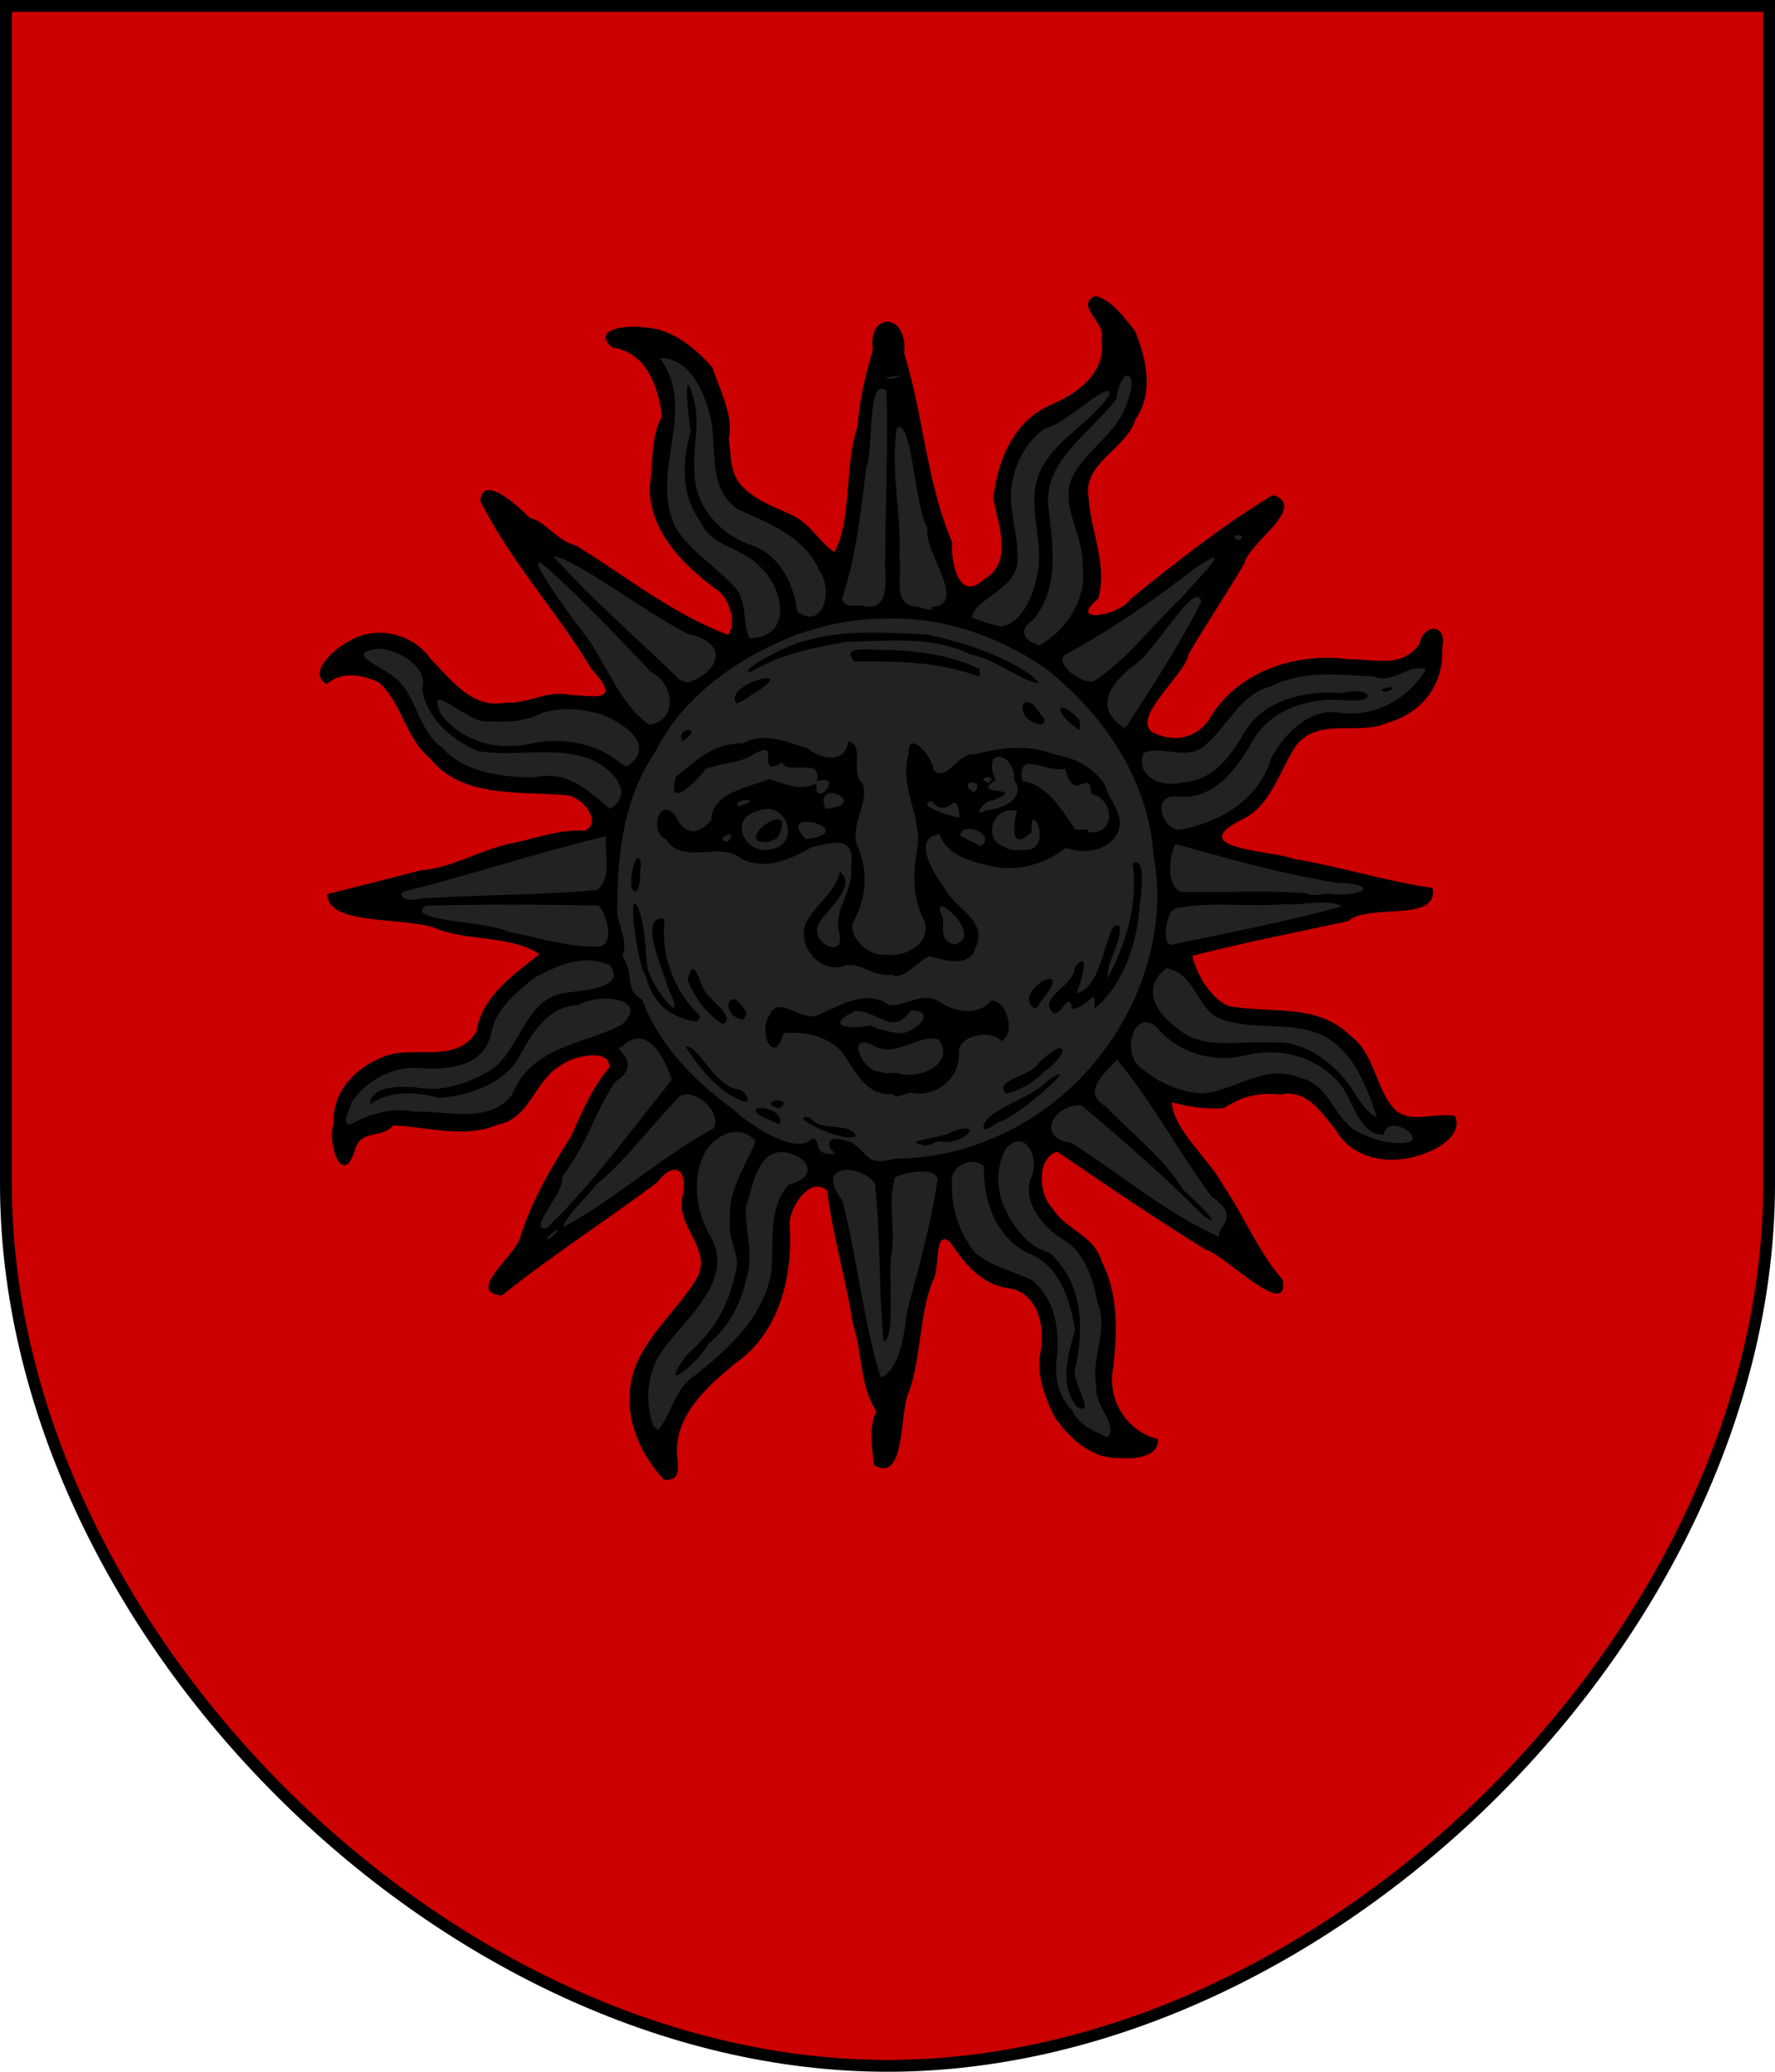 <?xml version="1.0" encoding="utf-8" standalone="no"?>
<!DOCTYPE svg PUBLIC "-//W3C//DTD SVG 1.1//EN" "http://www.w3.org/Graphics/SVG/1.1/DTD/svg11.dtd">
<svg width="120px" height="140px"
     viewBox="0 0 300 350"
     id=""
     xmlns="http://www.w3.org/2000/svg">
    <defs>
        <style type="text/css"><![CDATA[
            .shield {
                fill: #cc0000;
            }
            .border {
                fill: none;
                stroke: #000000;
                stroke-width: 2;
            }
            #charge_fill {
                fill: #222222;
            }
            #charge_outline {
                fill: #000000;
            }
        ]]></style>
        <style type="text/css"><![CDATA[
            .pattern {
                clip-path: url(#boundary);
            }
        ]]></style>
        <clipPath id="boundary">
            <path d="M 1,1 L 1,200 C 1,275 75,349 150,349 C 225,349 299,275 299,200 L 299,1 z" id="boundary-spanish" class="boundary" />
        </clipPath>
    </defs>

    <g>
        <path d="M 1,1 L 1,200 C 1,275 75,349 150,349 C 225,349 299,275 299,200 L 299,1 z" id="spanish" class="shield" />
        
        <path id="charge_fill" d="m 185.09,50.58 c -1.98,1.37 1.24,3.41 1.5,5.06 0.96,4.33 -0.98,8.87 -4.84,11.07 -3.7,2.21 -8.23,3.66 -10.31,7.81 -2.46,4.26 -3.89,9.36 -2.06,14.15 1,3.63 0.46,8.15 -3.19,9.97 -2.01,2.18 -5.06,0.13 -5.25,-2.38 -0.62,-2.78 -0.53,-5.68 -1.94,-8.31 -3.08,-9.19 -3.88,-19.08 -6.69,-28.31 0.56,-2.01 -0.86,-5.92 -3.4,-4.41 -1.74,1.77 -0.37,4.47 -1.65,6.53 -1.33,5.13 -1.85,10.49 -2.98,15.66 -0.78,5.54 -0.28,11.58 -3.06,16.56 -3.52,-2.21 -5.47,-6.51 -9.86,-7.52 -4.13,-1.62 -8.55,-4.58 -8.4,-9.57 -0.42,-3.41 0.3,-6.91 -1.34,-10.09 -0.88,-3.98 -3.55,-7.09 -6.95,-9.08 -3.35,-2.02 -8.15,-2.91 -11.7,-1.05 -0.24,2.42 3.64,1.53 4.78,3.35 3.03,2.5 4.32,6.71 4.56,10.53 -1.92,4.13 -1.77,8.98 -1.9,13.5 0.84,7.13 6.83,11.97 12.03,16.06 1.63,2.13 2.57,5.38 0.84,7.75 -10.62,-3.71 -19.06,-11.63 -28.968,-16.63 -1.709,-1.73 -4.02,-2.71 -5.937,-4.18 -1.794,-1.37 -3.87,-4.15 -6.313,-3.57 -0.782,2.42 2.063,4.64 2.927,6.86 5.074,7.89 11.077,15.51 16.201,23.36 1.44,0.98 2.67,4.27 0,4.38 -3.852,0.12 -7.885,-1 -11.504,0.59 -4.382,1.1 -9.514,1.14 -12.782,-2.45 -3.909,-3.47 -6.769,-9.14 -12.78,-8.83 -3.814,0.18 -8.352,2.54 -9.563,6.37 0.249,2.38 2.35,-0.41 3.781,-0.12 3.862,-0.46 7.604,1.55 9.032,5.19 2.653,6.3 7.3,12.85 14.5,13.9 4.999,1.23 10.332,0.3 15.281,1.47 2.274,0.98 4.985,4.55 2.187,6.47 -5.889,0.28 -11.741,1.94 -17.342,3.65 -7.2,3.19 -15.065,3.93 -22.536,6.23 -1.322,0.42 -4.892,0.51 -2.84,2.28 5.612,3.38 13.023,1.38 18.906,4.12 5.409,1.49 11.692,0.76 16.5,4.16 -4.375,3.66 -10.114,7.25 -11.031,13.37 -2.896,5.15 -9.832,3.27 -14.657,4.07 -5.205,1.32 -9.896,6.05 -9.5,11.65 -0.415,1.94 -0.282,5.25 1.5,6.16 1.442,-1.77 1.551,-4.95 4.407,-5.13 2.342,0 3.633,-2.37 6.031,-1.43 6.243,0.82 13.503,2.07 18.75,-2.16 3.139,-3.74 5.48,-8.86 10.812,-9.66 1.978,-0.68 5.888,-0.1 4.998,2.75 -4.277,5.09 -5.889,11.84 -9.859,17.26 -2.609,4.01 -3.903,8.61 -5.889,12.87 -1.291,2.34 -4.508,4.19 -4.374,6.97 2.273,1.52 4.112,-2.33 6.156,-3.1 7.795,-5.88 16.316,-11.11 23.656,-17.37 2.72,-1.22 3.68,2.61 2.91,4.59 -1.35,5.01 5.07,9.04 2.4,14.07 -4.04,6.81 -11.97,12.26 -11.4,21.06 0.27,4.62 2.41,9.41 5.75,12.44 2.69,-0.2 0.77,-3.78 1.28,-5.44 0.8,-7.92 8.3,-12.17 13.48,-17.23 4.88,-5.65 5.96,-13.59 5.58,-20.9 0.6,-2.84 3.08,-7.09 6.53,-5.62 1.73,1.57 0.84,4.74 1.79,6.86 2.12,9.38 3.79,18.89 5.85,28.17 0.58,1.74 1.97,2.96 0.89,4.72 -0.43,2.35 -0.37,5.13 0.35,7.25 2.69,1.1 3.11,-3.16 3.4,-4.97 0.26,-5.91 2.95,-11.03 3.28,-16.94 0.18,-4.13 1.92,-7.86 2.72,-11.78 0.24,-1.56 0,-5.46 2.5,-4.59 2.89,3.23 5.58,7.8 10.53,8.12 5.35,1.08 6.53,7.73 5.38,12.35 -0.47,8.14 6.15,17.41 14.94,16.31 1.38,0 4.35,-0.7 3.87,-2.38 -5.69,-1.6 -8.74,-8.03 -7.25,-13.65 0.73,-6.68 0.42,-14.31 -4,-19.66 -3.9,-3.03 -8.98,-6.48 -8.16,-12.16 0.11,-2.42 2.91,-5.48 5,-2.71 8.95,6.23 18.15,12.14 27.31,17.8 2.59,1.71 5.05,4.55 8.19,4.91 1.02,-2.18 -2.22,-3.74 -2.85,-5.7 -4.03,-6.92 -7.83,-13.97 -13.03,-19.98 -1.51,-1.98 -2.67,-4.21 -2.8,-6.72 3.74,0.71 8.21,2.39 11.53,-0.13 3.3,-1.44 7.14,-1.33 10.59,-0.9 5.6,1.9 6.76,9.85 13.06,10.59 4.55,0.8 9.97,-0.36 12.79,-4.22 0.67,-1.16 0.2,-2.59 -1.38,-2.03 -3.41,0.39 -8.09,1.11 -9.84,-2.69 -2.37,-4.08 -3.33,-9.37 -7.47,-11.87 -5.64,-4.55 -13.51,-2.22 -19.97,-4.25 -3.17,-1.96 -4.96,-5.46 -5.87,-8.97 8.92,-2.41 18.16,-3.91 27.06,-6.19 4.03,-2.53 9.74,-0.12 13.47,-3.06 1.3,-2.26 -2.65,-1.53 -3.88,-2.13 -9.62,-2.22 -19.3,-4.32 -28.91,-6.25 -1.91,-0.15 -3.6,-2.36 -1.68,-3.75 3.07,-1.94 6.48,-3.64 7.96,-7.21 2.17,-3.77 3.67,-9.21 8.72,-9.76 4.83,-0.39 10,0.18 14.22,-2.65 4.37,-2.46 6.21,-8.15 5.25,-12.97 -1.41,-1.41 -2.68,1.1 -3.06,2.28 -3.39,4.36 -9.63,2.24 -14.41,2.25 -8.48,-0.56 -17.22,3.33 -21.37,10.85 -2.39,3.1 -8.3,3.86 -10.69,0.43 -0.45,-4.16 3.85,-6.96 5.72,-10.25 3.46,-6.87 8.16,-13.33 11.84,-20 1.65,-2.58 5.39,-4.39 5.32,-7.65 -1.38,-2.1 -3.76,1.16 -5.35,1.72 -7.48,4.94 -14.6,10.66 -21.37,16.25 -1.66,0.8 -5.11,2.58 -6.28,0.4 0.22,-1.92 2.64,-2.74 2.12,-5 0.57,-6.04 -3.37,-11.97 -1.68,-17.9 1.96,-4.12 6.67,-6.36 8.15,-10.82 2.36,-4.57 1.23,-10.63 -1.58,-14.71 -1.35,-1.68 -3.06,-3.98 -5.36,-4.41 z"/><path id="charge_outline" d="m 190.97,59.77 c -1.68,-1.68 -0.41,-0.58 0,0 z m -40.26,4.22 c 4.66,-1.15 -3.71,0 0,0 z m 58.49,27.26 c 2.41,-0.83 -2.17,-1.36 0,0 z m -63.58,11.05 c 4.51,1.2 4.15,-3.57 3.97,-6.59 0,-9.88 0.58,-19.86 0.25,-29.67 -3.34,-2.75 -2.17,10.02 -3.43,12.97 -0.95,7.53 -1.69,14.96 -4.11,22.21 0.68,1.56 1.93,1 3.32,1.08 z m 11.86,0.24 c 6.33,-0.4 -1.57,-9.52 -0.7,-13.32 -2.29,-3.65 -2.52,-18.41 -5.17,-16.99 -1.2,7.06 0.8,14.62 0.4,21.95 0.59,2.75 -1.31,7.63 2.53,8.33 0.27,-0.42 3.24,1.25 2.94,0 z m 11.84,3.31 c 3.59,-0.81 5.29,-5.26 5.94,-8.58 1.38,-5.68 -1.8,-11.42 0.29,-17.06 2.23,-5.8 8.85,-8.62 12.04,-13.64 -0.15,-2.44 -7.36,5.08 -10.85,5.75 -3.2,1.97 -5.14,5.88 -5.73,9.56 -0.62,4.07 0.99,7.87 0.95,11.76 0.81,5.89 -7.28,7.22 -7.68,10.71 1.66,0.56 3.3,1.24 5.04,1.5 z m -42.59,1.98 c 7.37,-0.18 5.62,-8.43 1.97,-11.81 -2.89,-3.56 -8.48,-3.47 -10.34,-7.96 -3.24,-4.33 -3.12,-10.18 -1.62,-15.17 -0.47,-2.61 -1.32,-12.04 0.44,-5.65 1.29,4.16 -0.14,8.18 0.19,12.22 -0.1,5.91 4.24,10.84 9.68,12.66 4.8,1.66 7.09,6.48 7.71,11.2 4.27,3.19 6.24,-3.46 3.68,-7.02 -2.54,-5.74 -8.61,-7.92 -13.91,-10.35 -5.13,-3.82 -3.17,-10.35 -4.51,-15.66 -1.07,-4.2 -3.47,-9.87 -8.51,-9.81 6.43,8.51 -1.66,19.15 2.48,28.22 2.13,4.11 6.77,6.72 9.89,10.21 2.62,2.22 1.51,6.96 2.85,8.92 z m 48.98,1.19 c 4.63,-2.58 8.07,-8.02 7.25,-13.44 0.34,-5.46 -4.76,-11.13 -0.96,-16.27 2.68,-4.13 7.31,-6.73 8.64,-11.73 1.88,-4.73 -1.06,-6.16 -1.97,-0.19 -4.31,5.8 -12.91,10.76 -11.36,19.07 0.68,6.18 1.66,13.12 -2.72,18.28 -2.73,1.78 -1.34,3.67 1.12,4.28 z m 9.14,6.06 c 5.59,-3.52 9.89,-9.51 14.82,-14.05 2.32,-2.83 10.09,-10.32 2.04,-4.84 -6.9,5.42 -14.2,10.36 -21.92,14.56 -1.25,1.83 3.46,4.95 5.06,4.33 z m -68.66,0.24 c 5.44,-1.78 7.2,-6.75 0.11,-8.21 -7.22,-3.58 -18.52,-12.44 -22.835,-13.2 6.625,7.47 14.305,13.95 21.425,20.95 l 1.3,0.46 0,0 z m -6.44,7.12 c 4.92,-0.78 4.18,-6.98 0.3,-8.91 -5.46,-5.69 -11.046,-11.66 -16.766,-16.86 -6.865,-6.36 3.198,7.59 5.105,9.95 4.001,4.95 6.131,12.29 11.361,15.82 l 0,0 z m 80.63,0.3 c 4.32,-6.74 8.99,-13.81 12.67,-21.11 -0.94,-4.06 -8.14,8.98 -11.38,10.76 -3.67,2.82 -7.06,7 -1.84,10.46 -0.48,0.94 0.75,-0.63 0.55,-0.11 z m -84.1,6.53 c 4.7,-3.54 -1.24,-7.3 -4.68,-8.6 -3.343,-0.98 -6.695,-1.23 -10.035,-0.21 -2.784,1.47 -5.887,1.59 -9.096,1.38 -3.291,0.62 -10.873,-7.63 -7.903,-1.14 3.843,4.94 10.058,6.25 15.851,4.77 5.154,-0.83 10.423,0.1 14.513,3.48 0.45,0.11 0.84,0.96 1.35,0.32 z m -3.18,7.38 c 4.88,-2.96 -0.76,-7.88 -4.521,-8.79 -5.702,-1.66 -11.957,0 -17.724,-0.95 -4.549,-1.91 -8.714,-5.48 -9.535,-10.56 1.147,-3.57 -3.822,-6.64 -7.38,-6.76 -5.917,0.72 0.385,2.9 2.52,4.68 4.08,2.95 4.03,9.1 8.296,12.04 3.725,4.25 10.148,5 15.542,5 5.634,-1.15 8.737,1.96 12.802,5.34 z M 234.22,116.9 c -2.78,-0.62 3.79,-1.41 0,0 z m -34.83,23.26 c 6.72,-1.14 13.47,-5.12 15.45,-12.07 2.45,-4.42 6.64,-8.72 12.13,-7.63 5.61,0.62 11.15,-2.54 13.99,-7.31 -2.34,-1.34 -5.62,2.6 -8.83,1.11 -5.86,-0.22 -11.8,-1.13 -17.24,1.67 -5.44,1.29 -7.6,7.26 -11.62,10.31 -3.17,2.24 -7.15,-0.49 -10.01,1.01 -1.45,3.83 3.13,5.98 6.48,4.92 5.32,-0.22 8.26,-4.46 10.69,-8.59 3.36,-5.5 10.29,-6.94 16.34,-6.5 4.6,-1.22 6.62,1.49 0.93,1.27 -6.02,-0.71 -12.85,1.3 -15.99,6.83 -2.63,4.76 -6.81,10.25 -12.91,9.36 -4.38,-0.29 -2.19,5.86 0.59,5.62 z m 26,10.94 c 5.98,0.24 7.08,-1.9 0.57,-1.96 -9.25,-1.5 -18.28,-4.04 -27.3,-6.56 -1.02,1.83 -1.68,7.06 0.96,8.1 7.02,0.17 14.28,-0.33 21.16,0.24 1.13,0.72 3.41,-0.22 4.61,0.18 z m -154.73,0.74 c 10.059,-0.72 20.17,-0.57 30.22,-1.47 2.74,-2.27 1.17,-6.03 1.58,-9.11 -11.557,2.75 -22.851,6.55 -34.341,9.4 -1.106,1.07 1.542,1.7 2.541,1.18 z m 127.54,7.71 c 9.54,-2.01 19.12,-3.82 28.51,-6.41 -1.92,-1.39 -6.5,-0.1 -9.44,-0.42 -6.04,0.58 -12.39,-0.48 -18.28,0.68 -1.96,-0.1 -2.84,6.83 -0.79,6.15 z m -97.3,0.36 c 3.07,0.19 1.84,-5.46 0.25,-6.92 -9.597,-0.21 -19.45,-0.23 -29.098,0 -4.31,2.62 11.189,2.68 13.853,4.45 4.981,0.88 10.007,2.6 14.995,2.46 z m 131.8,28.86 c -0.95,-3.14 -2.95,-8.67 -5.93,-11.46 -5.58,-6.04 -14.34,-2.5 -21.04,-5.4 -3.59,-2.13 -3.86,-7.39 -8.54,-8.38 -4.45,3.41 -1.76,7.65 1.76,10.16 4.47,3.91 10.6,2.02 16.01,2.45 5.23,-0.47 9.9,3.05 12.95,6.92 1.39,2.03 2.6,4.6 4.79,5.71 z m -173.44,1.18 c 3.06,-1.7 7.021,-2.98 10.76,-2.13 5.437,-0.24 12.496,2.1 16.43,-2.72 3.433,-8.43 11.804,-8.51 18.58,-11.93 5.05,-4.61 -3.93,-5.48 -7.25,-3.37 -5.555,0.14 -8.225,5.49 -10.58,9.68 -2.99,3.98 -8.221,5.57 -12.926,6.03 -3.854,-1.12 -8.294,-1.31 -11.744,1.04 0.108,-3.34 6.01,-3.15 8.928,-2.69 3.973,0.51 8.1,-1.1 11.482,-3.05 5.141,-3.48 5.715,-12.41 12.887,-13.1 2.75,-0.48 10.053,-0.67 7.273,-4.62 -4.579,-2.1 -8.979,0.1 -12.954,2.19 -3.051,2.6 -6.285,5.09 -7.137,9.24 -1.073,5.67 -7.27,6.28 -11.964,5.94 -4.527,-0.51 -9.196,2.13 -11.601,5.73 -0.2,0.91 -1.932,3.98 -0.184,3.76 z m 176.63,3.12 c 7.21,0.55 -1.35,-5.66 -2.03,-1.38 -3.77,0.1 -5.04,-4.93 -6.76,-7.71 -3.64,-5.26 -10.54,-7.24 -16.6,-5.69 -5.02,1.28 -10.45,-0.17 -14.17,-3.78 -4.33,-5.83 -7.51,3.89 -2.98,6.26 2.72,2.31 6.3,3.75 9.79,3.95 5.73,-0.41 10.7,-5.21 16.69,-2.59 4.93,0.88 5.8,7.72 10.38,9.42 1.78,0.81 3.88,1.55 5.68,1.52 z m -71.03,-78.98 c -6.51,-2.34 -13.6,-2.41 -20.47,-2.33 -2.68,-3.07 3.89,-1.72 5.64,-1.98 5.25,0.2 10.85,0.91 15.55,3.26 -0.13,0.57 0.43,1.59 -0.72,1.05 z m 9.9,1.19 c -3.59,-1.2 -6.78,-3.95 -10.69,-4.7 -6.59,-3.22 -14.02,-2.3 -21.05,-2.15 -5.49,1 -11.14,2.07 -16.02,5.05 -2.93,0.19 6.69,-4.98 9.52,-5.31 6.49,-1.89 13.38,-1.25 20.03,-1 6.23,1.34 12.74,3.39 17.94,7.03 0.27,0.47 1.92,1.55 0.27,1.08 z m -50.23,3.6 c -2.79,-3.2 11.58,-7.03 2.68,-1.58 l -1.74,1.12 -0.94,0.46 0,0 z m 51.31,3.56 c -5,-1.13 -2.94,-6.76 -0.1,-1.94 0.56,0.78 1.5,1.32 0.1,1.94 z m 6.39,0.79 c -4.62,-3.2 -3.42,-5.62 0.27,-1.52 -0.2,0.3 0.38,1.71 -0.27,1.52 z m -66.85,1.97 c -1.5,-2.29 3.97,-2.75 0,0 z m -7.82,25.37 c -2.09,0.59 0.1,-8.7 0.78,-4.53 -0.33,1.44 0.1,3.33 -0.78,4.53 z m 59.58,-18.27 c 1.81,-1.65 -2.81,-1.01 0,0 z m -2.54,1.58 c 2.37,-2.39 -3.31,-2.11 0,0 l 0,0 z m -39.8,2.37 c 5.08,-1.57 -1.47,-1.38 0,0 z m 14.69,0.4 c 8.03,-0.73 -2.08,-5.6 0,0 z m 27.15,0.26 c 4.57,-0.47 6.42,-3.18 4.82,-5.01 0,-5.22 -5.71,-5.55 -3.17,-0.1 -4.76,2.85 5.83,0.82 -0.47,3.44 -1.4,-0.29 -3.67,3.29 -1.18,1.63 z m -4.46,1.03 c -0.63,-5.47 -1.77,0.95 -4.72,-2.61 -3.02,0.74 4.11,2.82 4.6,2.78 l 0.16,-0.23 0,0.1 z m 21.79,2.62 c 4.85,0.56 4.27,-5.71 0.46,-6.48 -0.2,-4.7 -3.01,1.98 -4.37,-4.22 -3.25,0.86 -8.17,-3.48 -7.29,2.06 4.17,0.64 6.49,4.65 8.61,7.67 0.14,1.23 2.62,0 2.59,0.97 z m -47.73,1.23 c 9.83,-1.47 -5.79,-5.85 0,0 z M 123,142.18 c 2.16,-2.53 -2.73,-0.44 0,0 z m 42.8,0.75 c 2.84,-2.09 -3.44,-4.32 -3.5,-1.74 1.13,0.61 2.5,1.23 3.5,1.74 z m 6.99,0.66 c 5.8,0.48 1.15,-9.22 1.58,-3.01 -3.81,3.45 -3.02,-1.33 -2.5,-3.56 -4.2,-1.18 -5.93,5.13 -1.98,6.08 0.89,0.66 2.17,0.59 2.9,0.49 z m -42.96,-1.3 c -6.76,0.29 5.41,-8.36 1.6,-0.7 l -1.6,0.68 0,0 z m 0.22,1.23 c 5.46,-0.62 3,-8.38 -1.63,-6.6 -5.26,0.98 -3,6.93 1.22,6.67 l 0.41,-0.1 0,0 z m 31.41,16.03 c 5.21,-1.63 -5.15,-10.22 -2.05,-4.42 -0.11,2.03 -0.3,4.15 2.05,4.42 z m -10.79,5.08 c -3.11,0.64 -5.46,-2.61 -8.59,-1.28 -3.8,0.79 -7.49,-3.91 -5.84,-7.43 1.43,-3.06 4.95,-5.02 5.71,-8.62 3.14,2.33 -2.44,6.54 -3.67,8.94 -1.39,3.26 5.04,6.08 3.45,0.91 -0.64,-3.89 2.64,-6.88 2.11,-10.85 0.82,-5.22 -3.15,-4.01 -6.66,-3.17 -3.57,2.05 -7.74,3.99 -11.78,1.99 -3.77,-3.18 -9.97,1.23 -12.87,-3.35 -2.79,-1.13 -1.22,-7.23 1.55,-4.07 1.31,3.01 3.67,3.8 6.13,0.86 0.1,-4.73 6.32,-5.49 9.75,-6.94 2.72,0.77 5.35,2.15 8.02,0.7 -0.42,4.81 4.96,-1.83 0.1,-0.32 0.92,-4.27 -5.02,-0.96 -5.85,-3.15 -4.97,2.79 0.34,-4.69 -5.17,-1.21 -2.45,1.38 -5.12,1.22 -7.77,2.26 -1.83,2.4 -6.74,7.13 -5.03,1.3 3.38,-2.7 6.48,-5.75 11.14,-5.59 4.13,-2.02 7.31,-0.3 11.18,0.84 2.19,1.98 6.46,2.52 6.78,-1.25 2.94,0.72 0.17,5.13 2.44,7.21 1.19,3.67 -2.67,7.48 -0.56,11.26 1.55,4.16 1.02,8.59 -1.17,12.39 -0.46,2.71 3.08,5.6 5.8,5.24 3.25,0.4 7.43,-1.89 6.43,-5.61 -2.13,-3.9 -2,-7.92 -1.3,-12.16 0.98,-5.48 -3.15,-10.59 -1.42,-16.22 -0.19,-4.38 4.25,0.75 4.21,2.83 2.27,2.07 4.09,-3.07 7.02,-2.72 4.37,-1.11 8.97,-1.71 13.28,0 3.52,0.58 6.93,2.18 8.79,5.48 0.73,2.67 3.38,4.81 2,7.87 -1.86,3.12 -5.61,3.53 -8.78,2.46 -3.55,2.92 -8.66,4.18 -13.26,2.94 -3.36,-0.71 -7.15,-2.16 -8.01,-5.25 -4.81,0.5 -1,6.85 0.81,9.03 1.58,3.51 7.48,5.53 5.25,10.14 -1.04,3.62 -5.54,2.03 -7.77,1.46 -2.14,0.76 -4.34,4.19 -6.4,3.12 z m 23.96,5.58 c -3.57,-3.02 7.65,-8.6 1.34,-1.09 -0.44,0.43 -0.47,1.46 -1.34,1.09 z m 3.23,0.79 c -2.42,-2.55 3.79,-4.47 3.77,-7.54 2.93,-3.64 0.92,3.01 0.3,4.29 4.88,-0.73 4.98,-13.34 7.32,-11.2 0.27,3.1 -2.39,5.99 -1.99,8.65 3.08,-5.93 5.14,-12.62 4.18,-19.36 2.34,-1.25 1.43,5.11 1.19,7.1 -0.45,6.36 -2.68,13.42 -7.7,17.49 0.42,-4.27 -0.9,-0.12 -3.75,0 -0.37,-3.47 -2.1,1.8 -3.32,0.57 z m -52.62,1.18 c -3.68,-0.85 -1.98,-6.09 0.62,-1.55 0.61,0.14 0,2.04 -0.62,1.55 z m -7.71,0.4 c -4.07,-0.72 -7.16,-2.81 -8.37,-7.67 -1.57,-2.05 -3.27,-16.33 -1.2,-11.26 1.15,3.15 1.06,6.56 1.46,9.72 0.46,3.19 7.27,11.49 3.47,3.48 -0.57,-2.39 -5.32,-12.42 -0.55,-11.64 -0.75,6.13 1.57,12.32 6.04,16.49 -0.16,0.29 -0.42,0.91 -0.85,0.88 z m 4.59,0.39 c -2.65,-1.59 -4.78,-4.53 -5.93,-7.46 1.36,-4.79 1.88,1.42 3.55,2.64 0.82,1.19 4.64,3.93 2.38,4.82 z m 48.01,11.8 c -2.62,-2.15 4.24,-3.04 5.28,-5.06 5.07,-5 5.72,-1.92 0.91,1.46 -1.69,1.85 -3.83,2.93 -6.19,3.6 z m -18.49,-10.26 c 2.65,0.5 7.22,-3.89 2.26,-3.8 -3.05,4.56 -5.68,-0.17 -9.35,0.1 -5.35,2.51 -1.17,3.22 2.52,2.42 1.47,0.72 3.15,1.06 4.57,1.29 z m 0.46,6.88 c 3.53,0.96 9.42,-1.79 6.54,-5.78 -3.37,-1.1 -7.37,3.39 -11.12,0.97 -4.85,-2.34 -1.57,4.82 1.42,4.48 0.86,0.51 2.43,0 3.16,0.33 z m -1.1,3.42 c -4.59,0.54 -6.58,-4.1 -8.78,-7.19 -2.46,-2.61 -6.3,-3.43 -9.8,-3.06 -1.46,5.53 -4.37,0.22 -2.42,-2.99 1.74,-3.92 5.63,1.73 8.89,-0.38 3.59,-1.6 7.66,-4.04 11.41,-1.38 2.84,0.21 5.58,-2.39 8.43,-0.6 2.61,1.78 6.63,2.49 8.87,-0.21 2.9,0.3 3.99,5.87 1.62,6.89 -1.51,-2.05 -7.25,-1.01 -7.16,1.84 0.3,4.26 -3.55,7.48 -7.66,6.98 -0.5,-0.58 -3.49,1.37 -3.4,0.1 z M 125.43,186 c -3.93,-1.48 -7.39,-5.69 -9.55,-9.17 2.02,-0.53 4.88,6.76 8.92,7.21 0.96,-0.1 2.61,2.56 0.63,1.96 z m 6.02,1.18 c -3.67,-1.22 2.87,-2.15 0.43,0 l -0.43,0 z m 0.33,2.73 c -9.79,-3.53 1.14,-3.7 0,0 z m 34.44,0.83 c -0.2,-3.31 8.04,-4.91 10.82,-8.2 6.95,-4.44 -5.5,6.59 -8.12,6.95 -0.9,0.35 -1.68,1.39 -2.7,1.25 z m -22.01,1.25 c -1.87,1.08 -11.89,-3.89 -7.28,-3.19 1.77,2.6 6.9,0.6 7.74,3.15 l -0.46,0.22 0,-0.18 z m 11.56,1.39 c -3.57,-0.7 3.96,-1.13 5.25,-2.25 5.61,-1.91 1.83,2.39 -1.89,1.73 -1.05,-0.23 -2.35,1.08 -3.36,0.52 z m -4.62,2.37 c 11.89,0 23.49,-5.28 31.66,-13.81 9.38,-9.78 14.66,-23.89 12.16,-37.41 -0.8,-12.81 -8.66,-24.3 -18.65,-31.88 -7.77,-5.18 -16.91,-8.47 -26.34,-8.11 -5.13,-0.2 -10.44,1.02 -15.19,2.61 -9.82,3.85 -19.23,10.22 -24.04,19.85 -5.15,7.6 -6.42,16.82 -6.4,25.77 -0.5,2.94 2.03,5.87 0.86,8.69 2.25,3.74 0.12,5.49 3.33,7.43 2.83,7.62 8.78,13.75 15.3,18.44 3.1,2.94 10.93,8.01 13.49,4.95 1.7,0.52 -0.21,3.12 4.18,2.6 -1.43,-0.1 -2.98,-3.86 2.3,-1.93 3.1,1.82 2.37,4.14 7.34,2.8 z m -55.96,11.57 c 8.95,-4.85 16.53,-11.85 25.46,-16.75 1.57,-2.99 -4.47,-7.97 -6.55,-4.52 -4.5,4.65 -8.42,10.14 -13.44,14.16 -1.26,1.9 -5.104,5.25 -5.47,7.11 z m -1.25,-1.33 c 7.17,-7.31 13.2,-15.63 19.61,-23.59 -1.51,-4.53 -4.58,-9.49 -8.49,-5.49 -2.22,-0.13 4.18,2.48 -1.14,5.91 -3.37,5.09 -5.016,11.13 -8.9,15.94 0.601,2.55 -6.149,9.29 -2.621,8.75 0.227,-0.13 1.854,-2.11 1.541,-1.52 z m 112.08,2.92 c -0.43,-1.7 3.95,-3.25 -1.25,-6.75 -5.56,-7.54 -9.99,-15.96 -15.97,-23.12 -1.99,2.13 -6.11,5.54 -2,7.79 4.44,4.7 9.86,8.71 13.21,14.21 1.32,1.15 7.45,6.97 3.47,4.43 -6.55,-6.62 -13.55,-12.75 -20.68,-18.72 -4.47,-0.36 -8.03,5.36 -1.68,6.36 8.3,5.21 15.94,11.87 24.9,15.8 z m -113,0.3 c 3.931,-3.72 -2.525,0.94 0,0 z m 56.25,23.37 c 2.78,-1.81 3.48,-6.51 4.05,-11.13 1.98,-7.35 4.08,-14.88 5.15,-22.31 -0.58,-2.04 -5.62,-1.13 -7.18,-0.23 -1.28,3.79 0,8.5 -0.55,12.59 -0.81,3.78 0.81,14.38 -1.4,15.16 -0.84,-8.88 -0.51,-18.03 -1.46,-26.77 -2.81,-3.52 -10.3,-3.17 -5.51,2.9 2.52,9.8 3.52,20.26 6.44,29.79 l 0.48,0 0,0 z m -38.13,9.1 c 2.3,-2.52 2.84,-7.07 6.12,-9.16 5.78,-4.57 11.71,-9.9 13.08,-17.48 0.54,-4.98 -0.67,-11 2.99,-14.93 4.61,-1.01 3.96,-4.56 -0.56,-5.44 -4.91,-0.6 -5.48,5.97 -6.73,9.34 -0.11,3.92 1.42,7.96 0.13,11.93 -0.97,4.32 -2.89,8.16 -6.38,11.05 -2.26,3.86 -8.92,8.83 -3.62,1.8 4.26,-3.61 7,-8.15 8.08,-13.64 1.15,-2.92 -1.43,-5.91 -0.88,-9.13 -0.34,-4.92 2.61,-8.98 4.35,-13.24 -2.65,-2.96 -6.41,-1.25 -8.33,1.48 -2.68,4.78 -1.8,10.49 0.93,15.01 3.61,7.14 -4.33,13.38 -8.12,18.56 -2.83,3.69 -3.3,8.71 -1.81,12.95 l 0.83,0.87 -0.1,0 z m 76.03,1.18 c 1.98,-2.16 -2.42,-5.6 -1.84,-8.58 -1.09,-4.79 2.13,-9.47 0.18,-14.2 -0.78,-4.04 -2.28,-8.81 -6,-10.78 -3.11,-1.91 -6.55,-5.94 -5.4,-10.04 1.91,-3.23 -0.81,-9.02 -4.12,-5.16 -1.75,3.16 -1.64,7.37 0.1,10.59 1.58,3.02 3.8,6.04 7.3,6.94 5.62,5.04 5.95,12.81 4.3,19.7 -0.56,2.2 3.78,8.15 0.31,6.31 -3.09,-3.82 -1.44,-8.79 -0.3,-12.99 -0.83,-5.14 -2.72,-11.17 -8.2,-13.06 -5.44,-2.93 -7.26,-8.86 -7.22,-14.65 -1.97,-1.65 -5.76,0 -5.39,2.83 -0.17,4.27 1.28,8.49 3.83,11.79 2.84,2.5 6.62,3.16 9.82,4.77 3.74,3.2 4.56,8.18 4.08,12.86 -0.46,3.45 0.18,6.57 2.64,9.14 1.03,2.51 3.98,3.53 5.92,4.53 z m -74.96,7.1 c -3.32,-3.41 -5.99,-8.79 -5.8,-13.83 -0.1,-8.41 7.54,-13.71 11.47,-20.37 2.41,-4.93 -3.69,-8.61 -2.55,-13.54 1.03,-4.28 -1.09,-6.54 -4.31,-2.43 -8.64,6.46 -17.8,12.33 -26.2,19.07 -6.333,-0.54 2.522,-6.9 3.12,-9.93 1.992,-6.21 5.134,-11.55 8.594,-17.01 1.84,-4.01 3.458,-8.13 6.406,-11.5 0.45,-3.44 -6.127,-2.07 -8.09,-0.47 -4.452,2.39 -5.236,9.04 -10.696,10.04 -5.715,2.43 -11.776,0.36 -17.714,0.14 -1.829,2.33 -5.593,0.47 -6.494,4.32 -2.073,6.32 -4.75,-1.31 -3.546,-4.69 -0.352,-5.69 4.28,-9.96 9.359,-11.57 4.878,-1.31 11.686,1.35 14.781,-3.97 0.87,-5.92 6.274,-9.51 10.63,-13.04 -4.578,-3.06 -11.477,-2.23 -16.82,-4.06 -5.029,-2.48 -19.053,-0.4 -19.027,-6.08 5.112,-1.23 10.598,-2.7 15.802,-4.01 5.125,-0.38 9.856,-3.34 14.886,-4.47 4.246,-0.79 8.433,-2.53 12.829,-2.22 3.13,-1.46 -0.628,-5.95 -3.235,-6.01 -7.818,-0.69 -17.463,0.59 -22.971,-6.24 -4.045,-3.32 -4.762,-9.43 -8.603,-12.79 -2.771,-1.33 -6.374,-1.99 -8.831,0.31 -3.392,-2.06 1.501,-6.21 3.893,-7.33 4.487,-2.72 10.714,-1.29 13.703,3.06 3.493,3.5 7.041,8.53 12.689,7.34 3.712,0.28 6.957,-2.12 10.77,-1.3 4.585,0.29 8.885,1.27 3.698,-4.36 -5.815,-9.74 -13.751,-18.24 -18.794,-28.43 0.489,-4.76 6.782,1.3 8.373,2.89 2.857,0.68 4.46,3.85 7.838,4.68 8.4,5.18 16.43,11.64 25.68,15.08 1.61,-2.18 0,-6.59 -2.16,-7.79 -5.59,-4.1 -11.34,-10.03 -11.06,-17.37 0.58,-3.95 0.1,-8.12 2.03,-11.76 -0.56,-5.04 -2.73,-10.92 -8.41,-11.6 -3.733,-3.41 3.22,-3.82 5.62,-3.38 4.49,0.18 8.51,3.51 11.32,6.75 1.27,3.77 3.75,8.57 2.76,11.98 0.51,2.78 0,6.19 2.68,8.46 2.4,2.32 5.53,3.23 8.36,4.67 2.81,1.38 4.47,4.58 6.84,6.07 3.01,-5.6 1.62,-14.61 3.9,-21.23 0.32,-4.46 1.34,-8.77 2.6,-13 -1.06,-6.17 5.98,-6.53 5.29,0.67 3.28,10.51 3.73,21.73 8.13,31.95 -0.34,3.32 1.21,10.18 5.29,6.24 5.15,-2.88 2.38,-9.23 1.65,-13.75 0.69,-6.45 3.5,-13.2 9.89,-15.83 4.44,-1.89 9.34,-5.55 8.34,-11.02 1.03,-2.7 -4.67,-5.7 -0.98,-7.3 2.72,0.62 4.96,3.71 6.69,5.93 1.9,4.59 3.23,10.44 0.1,14.85 -1.52,5.17 -9.08,7.37 -7.93,13.38 0.33,5.66 3.23,11.19 1.62,16.97 -5.4,4.45 3.64,2.91 5.52,0 7.67,-6.21 15.72,-12.53 24.04,-17.53 5.97,2.14 -4.23,8.1 -4.87,11.6 -3.28,5.57 -6.28,9.91 -9.38,15.24 -0.64,3.85 -11.33,11.93 -4.99,13.76 3.47,1.31 7.19,-0.12 8.86,-3.42 4.95,-7.66 14.61,-10.6 23.31,-9.39 4.13,-0.1 9.02,1.61 11.8,-2.68 0.75,-3.46 4.78,-3.43 3.83,0.76 0.34,6.11 -3.35,10.95 -9.11,12.59 -5.06,2.37 -11.97,-1.14 -15.76,4.14 -2.67,4.17 -4.22,10.37 -9.46,12.49 -9.01,4.82 5.82,5 9.03,6.36 7.97,1.3 15.67,3.82 23.65,4.95 1.23,5.98 -10.85,2.5 -14.24,5.62 -8.8,1.89 -17.66,3.62 -26.35,5.86 0.76,3.01 2.96,7.01 6.06,8.46 6.87,1.33 15.08,-0.54 20.54,4.93 4.39,3.08 4.34,9.48 7.98,12.89 2.8,1.97 6.57,0.16 9.81,0.74 1.41,3.05 -2.59,5.47 -5.01,6.33 -5.25,2.09 -12.08,1.39 -15.12,-3.93 -2.38,-2.9 -4.92,-6.99 -9.33,-5.98 -3.44,-0.42 -6.6,0.26 -9.46,2.24 -3.06,0.39 -6.58,-0.32 -8.94,-0.94 0.37,4.76 6.24,9.45 8.74,14.08 3.54,5.21 5.86,11.14 10.04,15.94 1.1,7.11 -10.11,-4.52 -13.02,-5.11 -8.53,-5.27 -16.82,-10.92 -25.11,-16.57 -3.47,1.03 -3.21,7.14 -0.83,9.53 2.15,3.6 7.11,4.59 8.32,8.96 2.88,5.51 2.66,11.91 1.99,17.93 -1.1,5.36 2.12,10.76 7.52,12.14 0.33,3.1 -4.19,3.41 -6.55,3.19 -4.64,0.19 -8.63,-3.5 -11.04,-7.16 -1.65,-3.56 -3.02,-7.16 -2.16,-11.14 0.68,-3.99 -0.6,-9.52 -5.22,-10.34 -4.92,-0.59 -7.6,-4.19 -10.19,-7.88 -2.69,-2.26 -1.67,4.84 -2.79,6.38 -2.4,5.85 -1.98,12.7 -4.02,18.76 -1.81,3.15 -0.43,15.87 -6.02,12.57 -0.28,-2.74 -0.9,-6.46 0.42,-9.1 -2.8,-4.13 -2.34,-9.95 -3.95,-14.66 -1.15,-7.61 -3.43,-14.98 -4.37,-22.61 -2.87,-2.52 -6.2,2.68 -6.35,5.46 0.63,8.77 -1.56,18.45 -9.21,23.77 -4.95,4.08 -10.76,9.25 -9.7,16.37 0.2,1.8 0.13,3.5 -2.31,3.27 z"/>
        <path d="M 1,1 L 1,200 C 1,275 75,349 150,349 C 225,349 299,275 299,200 L 299,1 z" id="border-spanish" class="border" />

    </g>
</svg>
